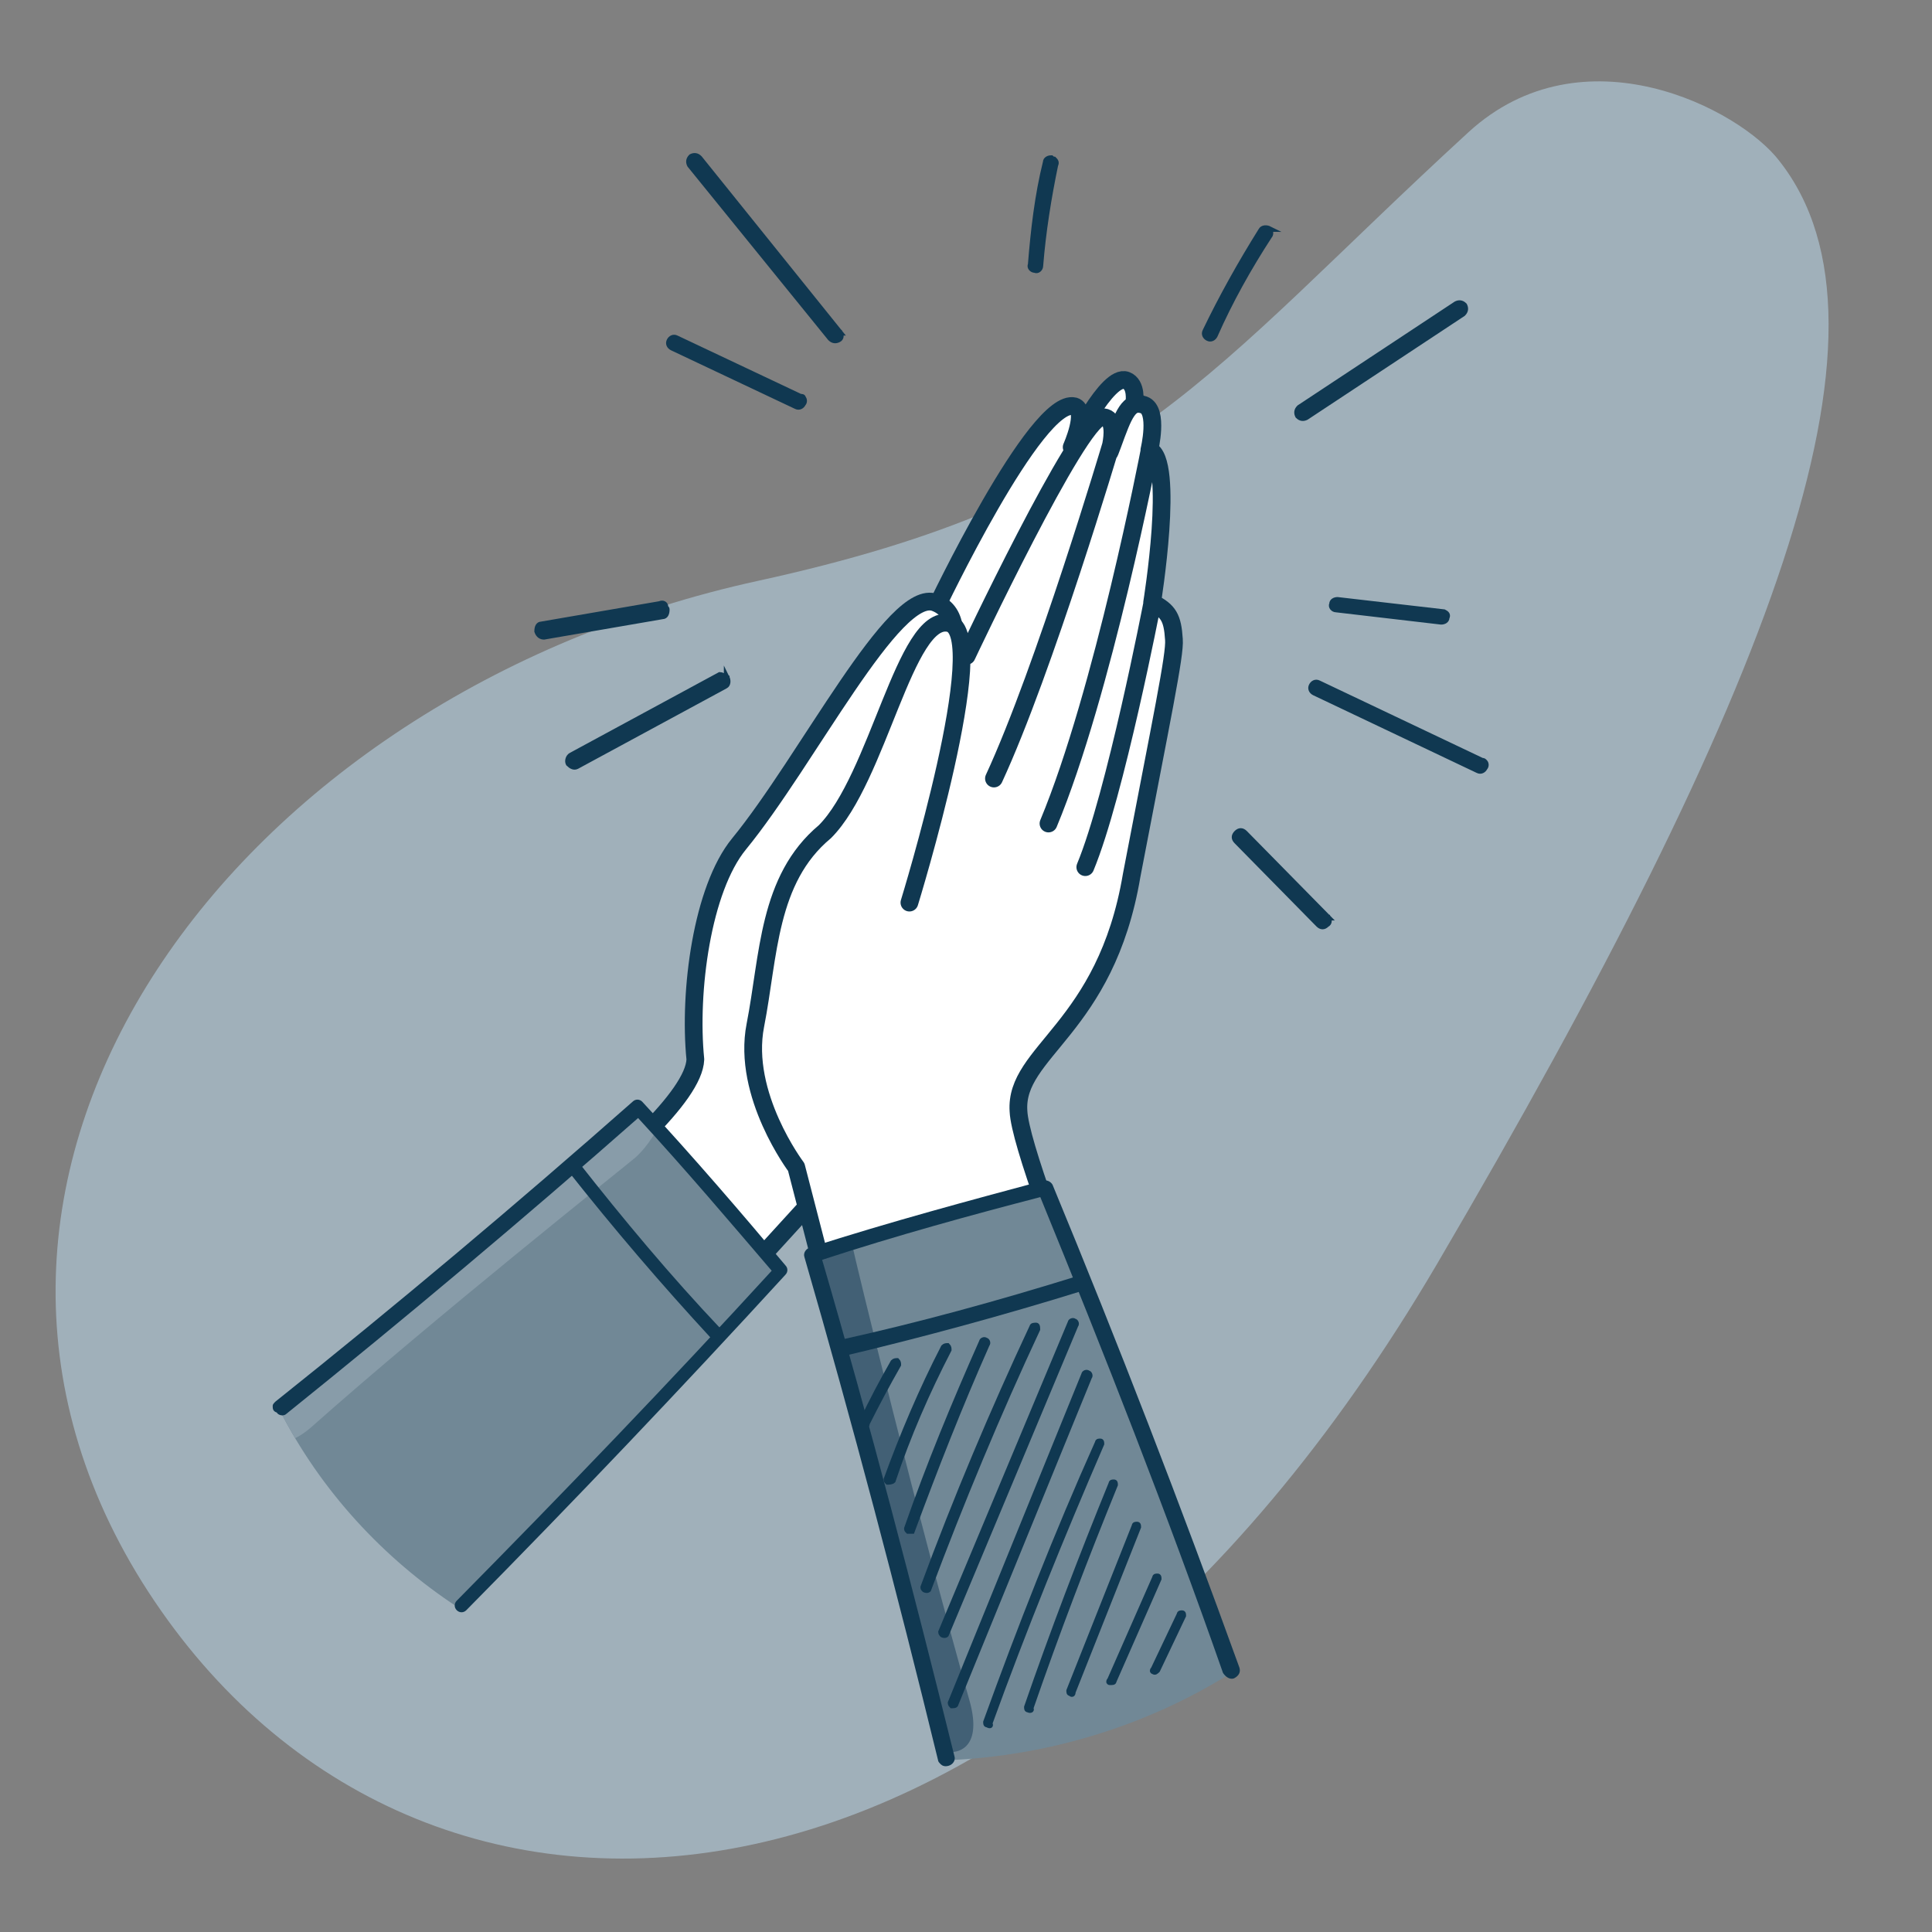 <?xml version="1.0" encoding="UTF-8"?>
<svg xmlns="http://www.w3.org/2000/svg" xmlns:xlink="http://www.w3.org/1999/xlink" version="1.1" id="Ebene_1" x="0px" y="0px" viewBox="0 0 141.7 141.7" style="enable-background:new 0 0 141.7 141.7;" xml:space="preserve">
<rect x="0" y="0" width="141.7" height="141.7" fill="#808080" stroke="none"/>
<style type="text/css">
	.st0{clip-path:url(#SVGID_00000166669925473502392250000003057067603756865169_);fill:#A0B0BA;}
	.st1{fill:#FFFFFF;}
	.st2{fill:none;stroke:#103851;stroke-width:1.301;stroke-linecap:round;stroke-linejoin:round;stroke-miterlimit:10;}
	.st3{fill:#103851;}
	.st4{fill:none;stroke:#103851;stroke-width:0.419;stroke-miterlimit:10;}
	.st5{fill:#718896;}
	.st6{clip-path:url(#SVGID_00000148623903707035669590000016018984057705449128_);fill:#426075;}
	.st7{fill:#C0D1C6;}
	.st8{fill:none;stroke:#103851;stroke-width:0.38;stroke-miterlimit:10;}
	.st9{clip-path:url(#SVGID_00000179613742622975718180000016245100721235467186_);fill:#889CA9;}
</style>
<g>
	<g>
		<defs>
			<rect id="SVGID_1_" x="-1" y="0.7" width="141.7" height="141.7"></rect>
		</defs>
		<clipPath id="SVGID_00000128475183542148620370000010293395435092256650_">
			<use xlink:href="#SVGID_1_" style="overflow:visible;"></use>
		</clipPath>
		<path style="clip-path:url(#SVGID_00000128475183542148620370000010293395435092256650_);fill:#A0B0BA;" d="M55.6,42.6    c27.5-6,32.8-15.2,52.1-32.9c8.4-7.7,19.9-1.7,22.8,2.1c9.7,12.3-0.6,39.1-25.1,80.9C74.7,145,29.8,147,10.4,116    C-8.4,85.8,17.1,51,55.6,42.6L55.6,42.6z"></path>
	</g>
	<path class="st1" d="M87.8,114.4c0,0-12.8-28.6-13.1-33S81,75.4,83,64c1.9-11.4,2.8-17.2,2.8-17.2s0-2.2-1.1-2.8   c0,0,1.7-10.6-0.2-11.2c0,0,0.7-2.9-0.4-3.4c-1.1-0.4-1.5,0.7-2.3,2.9c-0.8,2.2,0.9-2.1-0.8-2C79.1,30.5,67.7,46,67.7,46l-6.8,26.9   l5.9,44.9L87.8,114.4L87.8,114.4z M73,56.9L73,56.9z"></path>
	<path class="st1" d="M83.2,29.5c0,0,0.2-1.3-0.6-1.6c-1.4-0.5-4,4.9-4,4.9s1.2-2.7,0.2-3c-2.8-0.7-10.2,14.9-10.2,14.9"></path>
	<path class="st2" d="M83.2,29.5c0,0,0.2-1.3-0.6-1.6c-1.4-0.5-4,4.9-4,4.9s1.2-2.7,0.2-3c-2.8-0.7-10.2,14.9-10.2,14.9"></path>
	<path class="st1" d="M37.1,112.7l22.9-25.1c0,0,5.9-19.2,7.4-31.3c0.4-3.3,4.8-10.7,1.2-12.1c-3-1.2-9.4,11.6-14.4,17.7   c-2.7,3.3-3.7,10.8-3.2,15.8c-0.2,5.4-23,20.4-23,20.4"></path>
	<path class="st2" d="M37.1,112.7l22.9-25.1c0,0,5.9-19.2,7.4-31.3c0.4-3.3,4.8-10.7,1.2-12.1c-3-1.2-9.4,11.6-14.4,17.7   c-2.7,3.3-3.7,10.8-3.2,15.8c-0.2,5.4-23,20.4-23,20.4"></path>
	<path class="st1" d="M66.7,117.7l-8.3-32.1c0,0-4-5.3-3-10.4c1-5.1,0.9-10.7,5.1-14.2c3.9-3.9,5.9-16,9.1-15.3   c3.2,0.7-2.9,20.5-2.9,20.5"></path>
	<path class="st2" d="M66.7,117.7l-8.3-32.1c0,0-4-5.3-3-10.4c1-5.1,0.9-10.7,5.1-14.2c3.9-3.9,5.9-16,9.1-15.3   c3.2,0.7-2.9,20.5-2.9,20.5 M87.4,115.1c0,0-12.5-29.1-12.7-33.6c-0.3-4.4,6.4-6,8.3-17.3c2.2-11.5,3.2-16.2,3.1-17.3   c-0.1-1.6-0.4-2.1-1.6-2.7c0,0,1.7-10.5-0.2-11.2c0,0,0.7-2.9-0.4-3.3c-1.1-0.4-1.5,0.7-2.3,2.9c-0.8,2.1,0.9-2.1-0.8-2   s-9.9,17.5-9.9,17.5 M81.5,32.6c0,0-4.9,16.5-8.6,24.5 M84.3,33.1c0,0-3.4,17.7-7.4,27.3 M84.5,44.3c0,0-2.7,14-4.9,19.3"></path>
	<path class="st3" d="M53.3,49.7C53.3,49.7,53.3,49.8,53.3,49.7c0.1,0.2,0.1,0.5-0.1,0.6l-10.9,5.9c-0.2,0.1-0.4,0-0.6-0.2   c-0.1-0.2,0-0.5,0.2-0.6l10.9-5.9C52.9,49.5,53.1,49.6,53.3,49.7L53.3,49.7z"></path>
	<path class="st4" d="M53.3,49.7C53.3,49.7,53.3,49.8,53.3,49.7c0.1,0.2,0.1,0.5-0.1,0.6l-10.9,5.9c-0.2,0.1-0.4,0-0.6-0.2   c-0.1-0.2,0-0.5,0.2-0.6l10.9-5.9C52.9,49.5,53.1,49.6,53.3,49.7L53.3,49.7z"></path>
	<path class="st3" d="M48.8,44.5c0,0.1,0.1,0.1,0.1,0.2c0,0.3-0.1,0.5-0.3,0.5l-8.7,1.5c-0.2,0-0.4-0.1-0.5-0.4   c0-0.3,0.1-0.5,0.3-0.5l8.7-1.5C48.6,44.2,48.8,44.3,48.8,44.5L48.8,44.5z"></path>
	<path class="st4" d="M48.8,44.5c0,0.1,0.1,0.1,0.1,0.2c0,0.3-0.1,0.5-0.3,0.5l-8.7,1.5c-0.2,0-0.4-0.1-0.5-0.4   c0-0.3,0.1-0.5,0.3-0.5l8.7-1.5C48.6,44.2,48.8,44.3,48.8,44.5L48.8,44.5z"></path>
	<path class="st3" d="M61.6,24.4c0.1,0.2,0.1,0.4-0.1,0.5c-0.2,0.1-0.4,0.1-0.6-0.1L50.6,12.1c-0.1-0.2-0.1-0.4,0.1-0.6   c0.2-0.1,0.4-0.1,0.6,0.1L61.6,24.4C61.5,24.4,61.6,24.4,61.6,24.4L61.6,24.4z"></path>
	<path class="st4" d="M61.6,24.4c0.1,0.2,0.1,0.4-0.1,0.5c-0.2,0.1-0.4,0.1-0.6-0.1L50.6,12.1c-0.1-0.2-0.1-0.4,0.1-0.6   c0.2-0.1,0.4-0.1,0.6,0.1L61.6,24.4C61.5,24.4,61.6,24.4,61.6,24.4L61.6,24.4z"></path>
	<path class="st3" d="M58.9,29.2c0.1,0.1,0.1,0.3,0,0.4c-0.1,0.2-0.3,0.3-0.5,0.2l-9.1-4.3c-0.2-0.1-0.3-0.3-0.2-0.5   c0.1-0.2,0.3-0.3,0.5-0.2l9.1,4.3C58.8,29.1,58.9,29.1,58.9,29.2L58.9,29.2z"></path>
	<path class="st4" d="M58.9,29.2c0.1,0.1,0.1,0.3,0,0.4c-0.1,0.2-0.3,0.3-0.5,0.2l-9.1-4.3c-0.2-0.1-0.3-0.3-0.2-0.5   c0.1-0.2,0.3-0.3,0.5-0.2l9.1,4.3C58.8,29.1,58.9,29.1,58.9,29.2L58.9,29.2z"></path>
	<path class="st3" d="M107.4,22.4c0.1,0.2,0.1,0.4-0.1,0.6l-11.5,7.6c-0.2,0.1-0.4,0.1-0.6-0.1c0,0,0,0,0,0   c-0.1-0.2-0.1-0.4,0.1-0.6l11.5-7.6C107,22.2,107.2,22.2,107.4,22.4C107.4,22.4,107.4,22.4,107.4,22.4L107.4,22.4z"></path>
	<path class="st4" d="M107.4,22.4c0.1,0.2,0.1,0.4-0.1,0.6l-11.5,7.6c-0.2,0.1-0.4,0.1-0.6-0.1c0,0,0,0,0,0   c-0.1-0.2-0.1-0.4,0.1-0.6l11.5-7.6C107,22.2,107.2,22.2,107.4,22.4C107.4,22.4,107.4,22.4,107.4,22.4L107.4,22.4z"></path>
	<path class="st3" d="M93.1,16.9c0.1,0.1,0.1,0.3,0,0.4c-1.5,2.3-2.9,4.8-4,7.3c-0.1,0.2-0.3,0.3-0.5,0.2c-0.2-0.1-0.3-0.3-0.2-0.5   c1.2-2.5,2.6-5,4.1-7.4c0.1-0.2,0.4-0.2,0.6-0.1C93,16.8,93.1,16.8,93.1,16.9L93.1,16.9z"></path>
	<path class="st4" d="M93.1,16.9c0.1,0.1,0.1,0.3,0,0.4c-1.5,2.3-2.9,4.8-4,7.3c-0.1,0.2-0.3,0.3-0.5,0.2c-0.2-0.1-0.3-0.3-0.2-0.5   c1.2-2.5,2.6-5,4.1-7.4c0.1-0.2,0.4-0.2,0.6-0.1C93,16.8,93.1,16.8,93.1,16.9L93.1,16.9z"></path>
	<path class="st3" d="M108.9,55.9c0.1,0.1,0.1,0.3,0,0.4c-0.1,0.2-0.3,0.3-0.5,0.2l-12-5.7c-0.2-0.1-0.3-0.3-0.2-0.5   c0.1-0.2,0.3-0.3,0.5-0.2l12,5.7C108.8,55.8,108.8,55.8,108.9,55.9L108.9,55.9z"></path>
	<path class="st4" d="M108.9,55.9c0.1,0.1,0.1,0.3,0,0.4c-0.1,0.2-0.3,0.3-0.5,0.2l-12-5.7c-0.2-0.1-0.3-0.3-0.2-0.5   c0.1-0.2,0.3-0.3,0.5-0.2l12,5.7C108.8,55.8,108.8,55.8,108.9,55.9L108.9,55.9z"></path>
	<path class="st3" d="M97.4,67.3c0.1,0.2,0.1,0.4-0.1,0.5c-0.2,0.2-0.4,0.2-0.6,0l-6-6.1c-0.2-0.2-0.2-0.4,0-0.6   c0.2-0.2,0.4-0.2,0.6,0L97.4,67.3C97.3,67.3,97.4,67.3,97.4,67.3L97.4,67.3z"></path>
	<path class="st4" d="M97.4,67.3c0.1,0.2,0.1,0.4-0.1,0.5c-0.2,0.2-0.4,0.2-0.6,0l-6-6.1c-0.2-0.2-0.2-0.4,0-0.6   c0.2-0.2,0.4-0.2,0.6,0L97.4,67.3C97.3,67.3,97.4,67.3,97.4,67.3L97.4,67.3z"></path>
	<path class="st3" d="M77.3,11.7c0.1,0.1,0.2,0.2,0.1,0.4c-0.5,2.4-0.9,4.9-1.1,7.4c0,0.2-0.2,0.4-0.4,0.3c-0.2,0-0.4-0.2-0.3-0.4   c0.2-2.5,0.5-5.1,1.1-7.5c0-0.2,0.2-0.3,0.4-0.3C77.2,11.7,77.3,11.7,77.3,11.7L77.3,11.7z"></path>
	<path class="st4" d="M77.3,11.7c0.1,0.1,0.2,0.2,0.1,0.4c-0.5,2.4-0.9,4.9-1.1,7.4c0,0.2-0.2,0.4-0.4,0.3c-0.2,0-0.4-0.2-0.3-0.4   c0.2-2.5,0.5-5.1,1.1-7.5c0-0.2,0.2-0.3,0.4-0.3C77.2,11.7,77.3,11.7,77.3,11.7L77.3,11.7z"></path>
	<path class="st3" d="M105.9,44.9c0.2,0.1,0.3,0.2,0.2,0.4c0,0.2-0.2,0.3-0.4,0.3l-7.7-0.9c-0.2,0-0.4-0.2-0.3-0.4   c0-0.2,0.2-0.3,0.4-0.3L105.9,44.9C105.9,44.9,105.9,44.9,105.9,44.9L105.9,44.9z"></path>
	<path class="st4" d="M105.9,44.9c0.2,0.1,0.3,0.2,0.2,0.4c0,0.2-0.2,0.3-0.4,0.3l-7.7-0.9c-0.2,0-0.4-0.2-0.3-0.4   c0-0.2,0.2-0.3,0.4-0.3L105.9,44.9C105.9,44.9,105.9,44.9,105.9,44.9L105.9,44.9z"></path>
	<path class="st5" d="M90.3,122.7c-0.8-2.6-1.7-4.9-2.6-7.2c-1.2-3.1-2.4-6.2-3.6-9.3c-2.3-6-4.7-12.1-7-18.1   c-0.2-0.6-0.4-0.7-0.6-0.7c-0.1,0-0.3,0-0.4,0c-4.8,1.4-9.8,2.1-14.6,3.8c0,0.1,0,0.2,0,0.3c0-0.1-1.9,0.7-1.9,0.7l9.9,36.9   C76.8,128.8,84.1,126.6,90.3,122.7L90.3,122.7z"></path>
	<g>
		<defs>
			<path id="SVGID_00000082350503167580895530000012198417518058320302_" d="M90.3,122.7c-0.8-2.6-1.7-4.9-2.6-7.2     c-1.2-3.1-2.4-6.2-3.6-9.3c-2.3-6-4.7-12.1-7-18.1c-0.2-0.6-0.4-0.7-0.6-0.7c-0.1,0-0.3,0-0.4,0c-4.8,1.4-9.8,2.1-14.6,3.8     c0,0.1,0,0.2,0,0.3c0-0.1-1.9,0.7-1.9,0.7l9.9,36.9C76.8,128.8,84.1,126.6,90.3,122.7L90.3,122.7z"></path>
		</defs>
		<clipPath id="SVGID_00000154423644753073742630000009444515409043812537_">
			<use xlink:href="#SVGID_00000082350503167580895530000012198417518058320302_" style="overflow:visible;"></use>
		</clipPath>
		<path style="clip-path:url(#SVGID_00000154423644753073742630000009444515409043812537_);fill:#426075;" d="M61.2,88.6l-1.8,0.5    l10.4,39.4c0,0,2.4,0.1,1.3-3.8c-3.7-13-8.4-32.4-8.6-33.4C61.9,89.8,61.2,88.6,61.2,88.6L61.2,88.6z"></path>
	</g>
	<path class="st7" d="M61.5,91.4c-0.5-0.2-1.1,0.1-1.4,0.5C60.6,91.7,61.3,91.4,61.5,91.4"></path>
	<path class="st3" d="M64.8,101.5c-0.3,0.6-0.6,1.1-0.9,1.7c0,0.1,0,0.2,0,0.2l0,0c0.1,0,0.2,0,0.3-0.1c0.2-0.5,0.5-0.9,0.7-1.4   C64.9,101.9,64.9,101.7,64.8,101.5"></path>
	<path class="st3" d="M69,129.4c-0.1-0.1-0.2-0.2-0.2-0.3c-3-12.3-6.3-24.8-9.8-36.9c-0.1-0.3,0.1-0.6,0.4-0.7   c5.9-1.9,11.9-3.5,17.1-4.9c0.3-0.1,0.6,0.1,0.7,0.3c4.8,11.6,9.4,23.5,13.7,35.4c0.1,0.3,0,0.6-0.4,0.8c-0.3,0.1-0.6-0.1-0.8-0.4   C85.6,111,81,99.3,76.3,87.8c-5,1.3-10.5,2.8-16,4.6c3.5,12,6.7,24.3,9.7,36.4c0.1,0.3-0.1,0.6-0.4,0.7   C69.3,129.6,69.1,129.5,69,129.4L69,129.4z"></path>
	<path class="st3" d="M61.3,99.3c-0.1-0.1-0.2-0.2-0.2-0.3c-0.1-0.3,0.1-0.6,0.4-0.7c5.9-1.3,11.7-2.9,17.5-4.7   c0.3-0.1,0.6,0.1,0.7,0.4c0.1,0.3-0.1,0.6-0.4,0.7c-5.8,1.8-11.7,3.4-17.6,4.8C61.6,99.4,61.4,99.4,61.3,99.3L61.3,99.3z"></path>
	<path class="st3" d="M72.4,126.5c-0.1,0-0.1-0.1-0.1-0.2c2.5-6.9,5.2-13.8,8.2-20.5c0-0.1,0.1-0.1,0.2-0.1c0.1,0,0.1,0.1,0.1,0.2   c-2.9,6.7-5.7,13.6-8.2,20.5C72.7,126.6,72.6,126.6,72.4,126.5L72.4,126.5L72.4,126.5z"></path>
	<path class="st8" d="M72.4,126.5c-0.1,0-0.1-0.1-0.1-0.2c2.5-6.9,5.2-13.8,8.2-20.5c0-0.1,0.1-0.1,0.2-0.1c0.1,0,0.1,0.1,0.1,0.2   c-2.9,6.7-5.7,13.6-8.2,20.5C72.7,126.6,72.6,126.6,72.4,126.5L72.4,126.5L72.4,126.5z"></path>
	<path class="st3" d="M75.4,125.4c-0.1,0-0.1-0.1-0.1-0.2c1.9-5.5,4-11,6.2-16.4c0-0.1,0.1-0.1,0.2-0.1c0.1,0,0.1,0.1,0.1,0.2   c-2.2,5.4-4.3,10.9-6.2,16.4C75.7,125.4,75.6,125.5,75.4,125.4L75.4,125.4L75.4,125.4z"></path>
	<path class="st8" d="M75.4,125.4c-0.1,0-0.1-0.1-0.1-0.2c1.9-5.5,4-11,6.2-16.4c0-0.1,0.1-0.1,0.2-0.1c0.1,0,0.1,0.1,0.1,0.2   c-2.2,5.4-4.3,10.9-6.2,16.4C75.7,125.4,75.6,125.5,75.4,125.4L75.4,125.4L75.4,125.4z"></path>
	<path class="st3" d="M78.5,124.2c-0.1,0-0.1-0.1-0.1-0.2l4.8-12.1c0-0.1,0.1-0.1,0.2-0.1c0.1,0,0.1,0.1,0.1,0.2l-4.8,12.1   C78.7,124.3,78.6,124.3,78.5,124.2L78.5,124.2L78.5,124.2z"></path>
	<path class="st8" d="M78.5,124.2c-0.1,0-0.1-0.1-0.1-0.2l4.8-12.1c0-0.1,0.1-0.1,0.2-0.1c0.1,0,0.1,0.1,0.1,0.2l-4.8,12.1   C78.7,124.3,78.6,124.3,78.5,124.2L78.5,124.2L78.5,124.2z"></path>
	<path class="st3" d="M81.4,123.4c-0.1,0-0.1-0.1,0-0.2l3.3-7.5c0-0.1,0.1-0.1,0.2-0.1c0.1,0,0.1,0.1,0.1,0.2l-3.3,7.5   C81.7,123.4,81.6,123.4,81.4,123.4L81.4,123.4L81.4,123.4z"></path>
	<path class="st8" d="M81.4,123.4c-0.1,0-0.1-0.1,0-0.2l3.3-7.5c0-0.1,0.1-0.1,0.2-0.1c0.1,0,0.1,0.1,0.1,0.2l-3.3,7.5   C81.7,123.4,81.6,123.4,81.4,123.4L81.4,123.4L81.4,123.4z"></path>
	<path class="st3" d="M84.6,122.6c-0.1,0-0.1-0.1,0-0.2l1.9-4c0-0.1,0.1-0.1,0.2-0.1c0.1,0,0.1,0.1,0.1,0.2l-1.9,4   C84.8,122.6,84.7,122.7,84.6,122.6L84.6,122.6L84.6,122.6z"></path>
	<path class="st8" d="M84.6,122.6c-0.1,0-0.1-0.1,0-0.2l1.9-4c0-0.1,0.1-0.1,0.2-0.1c0.1,0,0.1,0.1,0.1,0.2l-1.9,4   C84.8,122.6,84.7,122.7,84.6,122.6L84.6,122.6L84.6,122.6z"></path>
	<path class="st3" d="M69.8,125.1c-0.1-0.1-0.1-0.2-0.1-0.2l9.8-24.1c0-0.1,0.2-0.2,0.3-0.1c0.1,0,0.2,0.2,0.1,0.3L70.1,125   C70.1,125.1,69.9,125.1,69.8,125.1L69.8,125.1L69.8,125.1z"></path>
	<path class="st8" d="M69.8,125.1c-0.1-0.1-0.1-0.2-0.1-0.2l9.8-24.1c0-0.1,0.2-0.2,0.3-0.1c0.1,0,0.2,0.2,0.1,0.3L70.1,125   C70.1,125.1,69.9,125.1,69.8,125.1L69.8,125.1L69.8,125.1z"></path>
	<path class="st3" d="M67.8,116.6c-0.1-0.1-0.1-0.1-0.1-0.2c2.4-6.5,5.1-12.9,8-19.1c0-0.1,0.2-0.1,0.3-0.1c0.1,0,0.1,0.2,0.1,0.3   c-2.9,6.2-5.6,12.7-8,19.1C68.1,116.6,68,116.7,67.8,116.6L67.8,116.6L67.8,116.6z"></path>
	<path class="st8" d="M67.8,116.6c-0.1-0.1-0.1-0.1-0.1-0.2c2.4-6.5,5.1-12.9,8-19.1c0-0.1,0.2-0.1,0.3-0.1c0.1,0,0.1,0.2,0.1,0.3   c-2.9,6.2-5.6,12.7-8,19.1C68.1,116.6,68,116.7,67.8,116.6L67.8,116.6L67.8,116.6z"></path>
	<path class="st3" d="M69.1,119.9c-0.1-0.1-0.1-0.2-0.1-0.2l9.5-22.7c0-0.1,0.2-0.2,0.3-0.1c0.1,0,0.2,0.2,0.1,0.3l-9.5,22.7   C69.4,119.9,69.3,120,69.1,119.9L69.1,119.9L69.1,119.9z"></path>
	<path class="st8" d="M69.1,119.9c-0.1-0.1-0.1-0.2-0.1-0.2l9.5-22.7c0-0.1,0.2-0.2,0.3-0.1c0.1,0,0.2,0.2,0.1,0.3l-9.5,22.7   C69.4,119.9,69.3,120,69.1,119.9L69.1,119.9L69.1,119.9z"></path>
	<path class="st3" d="M65.1,108.7c-0.1-0.1-0.1-0.1-0.1-0.2c1.2-3.3,2.6-6.6,4.2-9.7c0.1-0.1,0.2-0.1,0.3-0.1   c0.1,0.1,0.1,0.2,0.1,0.3c-1.6,3.1-3,6.3-4.1,9.6C65.4,108.7,65.2,108.7,65.1,108.7L65.1,108.7L65.1,108.7z"></path>
	<path class="st8" d="M65.1,108.7c-0.1-0.1-0.1-0.1-0.1-0.2c1.2-3.3,2.6-6.6,4.2-9.7c0.1-0.1,0.2-0.1,0.3-0.1   c0.1,0.1,0.1,0.2,0.1,0.3c-1.6,3.1-3,6.3-4.1,9.6C65.4,108.7,65.2,108.7,65.1,108.7L65.1,108.7L65.1,108.7z"></path>
	<path class="st3" d="M66.6,112.3c-0.1-0.1-0.1-0.1-0.1-0.2c1.6-4.6,3.5-9.2,5.5-13.7c0-0.1,0.2-0.2,0.3-0.1c0.1,0,0.2,0.2,0.1,0.3   c-2,4.5-3.8,9.1-5.5,13.7C66.9,112.3,66.8,112.3,66.6,112.3L66.6,112.3L66.6,112.3z"></path>
	<path class="st8" d="M66.6,112.3c-0.1-0.1-0.1-0.1-0.1-0.2c1.6-4.6,3.5-9.2,5.5-13.7c0-0.1,0.2-0.2,0.3-0.1c0.1,0,0.2,0.2,0.1,0.3   c-2,4.5-3.8,9.1-5.5,13.7C66.9,112.3,66.8,112.3,66.6,112.3L66.6,112.3L66.6,112.3z"></path>
	<path class="st3" d="M63.3,104.6c-0.1-0.1-0.1-0.2-0.1-0.3c0.7-1.5,1.5-3,2.3-4.4c0.1-0.1,0.2-0.1,0.3-0.1c0.1,0.1,0.1,0.2,0.1,0.3   c-0.8,1.4-1.6,2.9-2.3,4.3C63.6,104.6,63.4,104.7,63.3,104.6L63.3,104.6L63.3,104.6z"></path>
	<path class="st8" d="M63.3,104.6c-0.1-0.1-0.1-0.2-0.1-0.3c0.7-1.5,1.5-3,2.3-4.4c0.1-0.1,0.2-0.1,0.3-0.1c0.1,0.1,0.1,0.2,0.1,0.3   c-0.8,1.4-1.6,2.9-2.3,4.3C63.6,104.6,63.4,104.7,63.3,104.6L63.3,104.6L63.3,104.6z"></path>
	<path class="st5" d="M33.6,117.9c1.8-1.6,3.3-3.3,4.9-4.9c2.1-2.2,4.1-4.3,6.2-6.5c4-4.2,8-8.4,11.9-12.6c0.4-0.3,0.4-0.6,0.3-0.7   c-0.1-0.1-0.1-0.2-0.1-0.3c-3-3.4-5.4-7.2-8.7-10.4c-0.1,0-0.1,0.1-0.2,0.1c0.1-0.1-1.3-1.3-1.3-1.3l-26.1,22.1   C23.5,109.3,28.1,114.3,33.6,117.9L33.6,117.9z"></path>
	<g>
		<defs>
			<path id="SVGID_00000142866256522726844350000001311159051589687475_" d="M33.6,117.9c1.8-1.6,3.3-3.3,4.9-4.9     c2.1-2.2,4.1-4.3,6.2-6.5c4-4.2,8-8.4,11.9-12.6c0.4-0.3,0.4-0.6,0.3-0.7c-0.1-0.1-0.1-0.2-0.1-0.3c-3-3.4-5.4-7.2-8.7-10.4     c-0.1,0-0.1,0.1-0.2,0.1c0.1-0.1-1.3-1.3-1.3-1.3l-26.1,22.1C23.5,109.3,28.1,114.3,33.6,117.9L33.6,117.9z"></path>
		</defs>
		<clipPath id="SVGID_00000026845397317933008060000013531677091772987821_">
			<use xlink:href="#SVGID_00000142866256522726844350000001311159051589687475_" style="overflow:visible;"></use>
		</clipPath>
		<path style="clip-path:url(#SVGID_00000026845397317933008060000013531677091772987821_);fill:#889CA9;" d="M48.2,82.8l-1.4-1.6    l-27.9,23.5c0,0,1.1,2.4,3.9,0c9-8,23.1-19.2,23.8-19.8C47.6,84,48.2,82.8,48.2,82.8L48.2,82.8z"></path>
	</g>
	<path class="st7" d="M47.9,82.6c0-0.5-0.5-0.9-0.9-0.9C47.3,82,47.9,82.5,47.9,82.6"></path>
	<path class="st3" d="M20,103.1c0-0.1,0.1-0.2,0.2-0.3c8.9-7.1,17.7-14.5,26.2-22c0.2-0.2,0.5-0.2,0.7,0c3.8,4.1,7.4,8.3,10.5,12   c0.2,0.2,0.2,0.5,0,0.7c-7.6,8.3-15.5,16.6-23.4,24.6c-0.2,0.2-0.5,0.2-0.7,0c-0.2-0.2-0.2-0.5,0-0.7c7.8-7.9,15.6-16,23.1-24.2   c-3-3.5-6.3-7.4-9.8-11.2c-8.4,7.4-17.1,14.7-25.8,21.7c-0.2,0.2-0.6,0.1-0.7-0.1C20,103.5,20,103.3,20,103.1L20,103.1z"></path>
	<path class="st3" d="M41.5,85.4c0-0.1,0.1-0.2,0.2-0.3c0.2-0.2,0.6-0.1,0.7,0.1c3.3,4.2,6.8,8.4,10.5,12.3c0.2,0.2,0.2,0.5,0,0.7   c-0.2,0.2-0.5,0.2-0.7,0c-3.7-4-7.2-8.1-10.6-12.4C41.5,85.7,41.5,85.6,41.5,85.4L41.5,85.4z"></path>
</g>
</svg>
